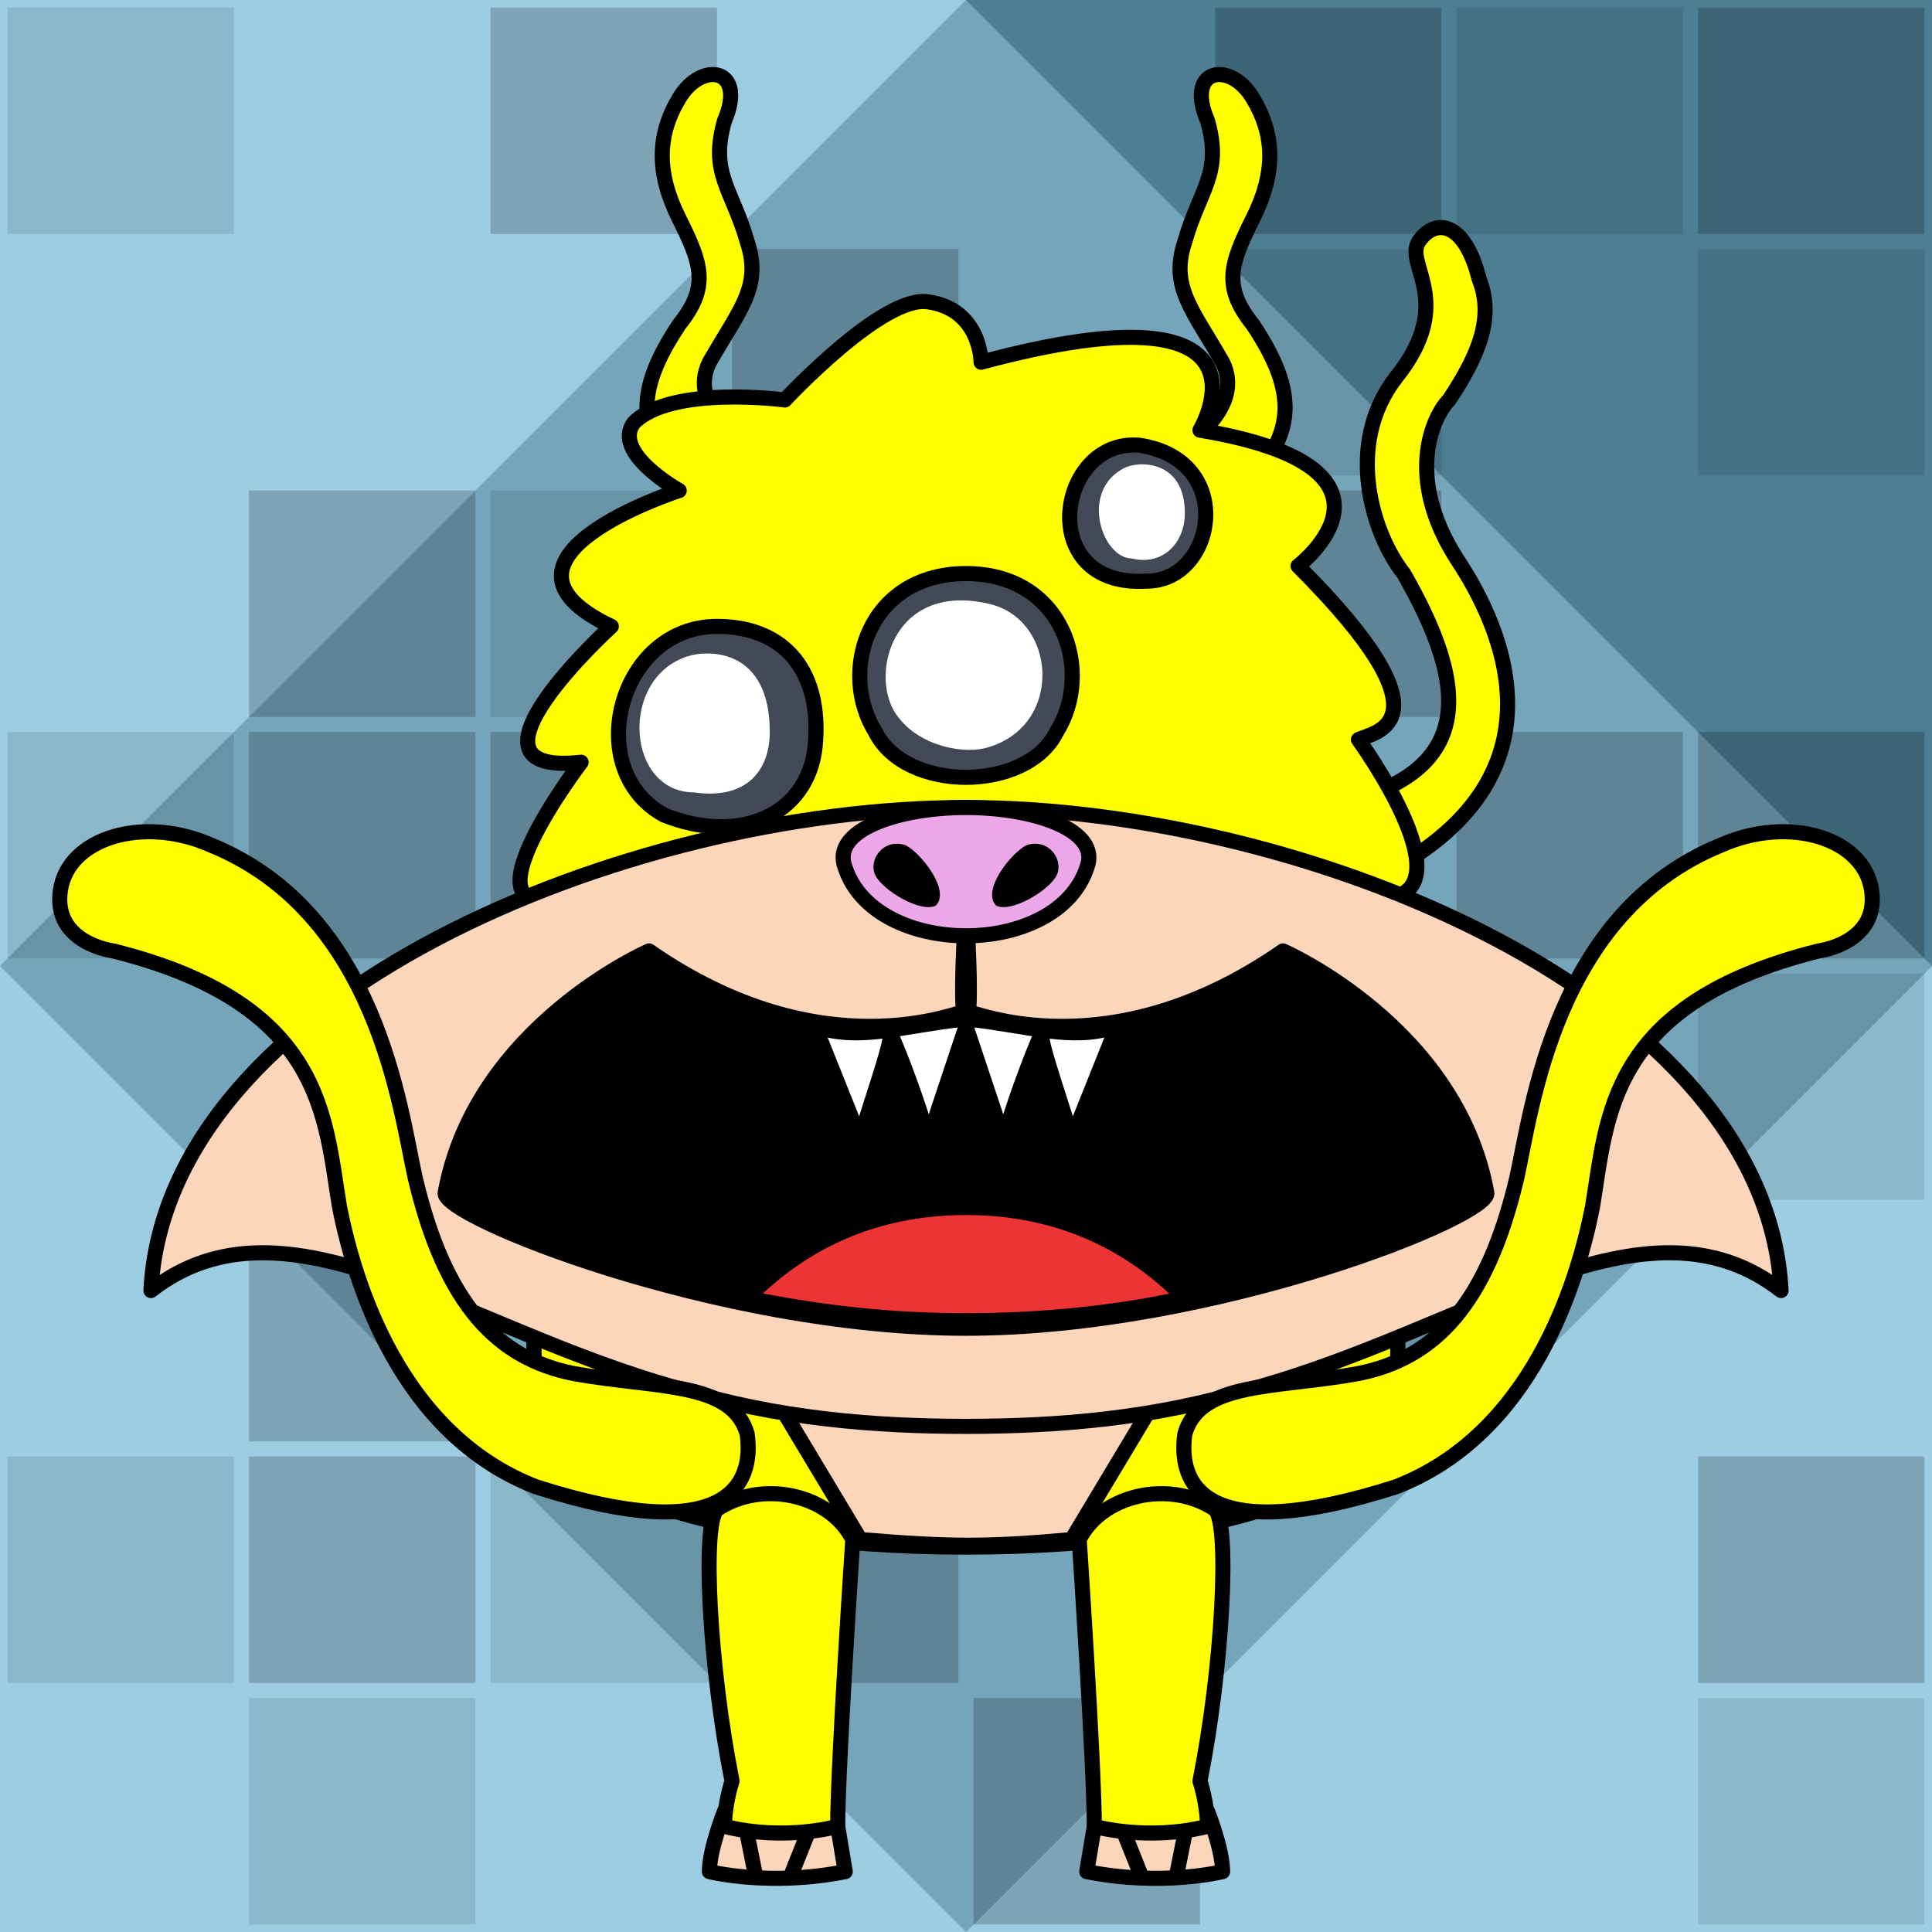 <svg version="1.1" xmlns="http://www.w3.org/2000/svg" viewBox="0 0 256 256"><style>rect:not([fill]){transition:opacity .25s .25s}rect:not([fill]):hover{transition-delay:0s;opacity:.3}</style><rect width="256" height="256" fill="#9ccde2"/><path opacity=".5" fill="#003145" d="M0 128L128 0H256V128L128 256Z"/><path opacity=".5" fill="#9ccde2" d="M0 128V0H128L256 128L128 256H0Z"/><g fill="#000" opacity=".2"><rect width="30" height="30" x="1" y="1" opacity=".5"/><rect width="30" height="30" x="65" y="1"/><rect width="30" height="30" x="161" y="1"/><rect width="30" height="30" x="193" y="1" opacity=".5"/><rect width="30" height="30" x="225" y="1"/><rect width="30" height="30" x="97" y="33"/><rect width="30" height="30" x="161" y="33" opacity=".5"/><rect width="30" height="30" x="225" y="33" opacity=".5"/><rect width="30" height="30" x="33" y="65"/><rect width="30" height="30" x="65" y="65" opacity=".5"/><rect width="30" height="30" x="161" y="65"/><rect width="30" height="30" x="1" y="97" opacity=".5"/><rect width="30" height="30" x="33" y="97"/><rect width="30" height="30" x="65" y="97"/><rect width="30" height="30" x="193" y="97"/><rect width="30" height="30" x="225" y="97"/><rect width="30" height="30" x="225" y="129" opacity=".5"/><rect width="30" height="30" x="33" y="161"/><rect width="30" height="30" x="161" y="161" opacity=".5"/><rect width="30" height="30" x="1" y="193" opacity=".5"/><rect width="30" height="30" x="33" y="193"/><rect width="30" height="30" x="65" y="193" opacity=".5"/><rect width="30" height="30" x="97" y="193"/><rect width="30" height="30" x="225" y="193"/><rect width="30" height="30" x="33" y="225" opacity=".5"/><rect width="30" height="30" x="129" y="225"/><rect width="30" height="30" x="225" y="225" opacity=".5"/></g><g stroke-linecap="round" stroke-linejoin="round" stroke="#000" stroke-width="2"><g transform="translate(209,29) scale(-1,1)"><path d="M34 78C12 74 15 61 23 47C27 42 31 30 24 21C16 11 23 6 21 3C19 0 15 0 13 8C11 13 13 18 17 24C19 26 23 34 16 45C10 54 0 75 28 88" fill="#ffff00"/></g><g transform="translate(84,8)"><path d="M15 51C15 51 7 46 10 40C14 33 17 30 15 24C13 17 10 15 12 8C15 1 9 0 6 5C3 10 3 15 6 21S10 30 6 35C0 44 0 50 8 57" fill="#ffff00"/></g><g transform="translate(172,8) scale(-1,1)"><path d="M15 51C15 51 7 46 10 40C14 33 17 30 15 24C13 17 10 15 12 8C15 1 9 0 6 5C3 10 3 15 6 21S10 30 6 35C0 44 0 50 8 57" fill="#ffff00"/></g><g transform="translate(59,37)"><path d="M121 61C123 60 134 59 113 38C113 38 130 25 100 20C100 20 112 0 71 11C71 11 71 4 64 3C58 2 45 16 45 16S30 14 25 19C22 23 31 28 31 28C31 28 3 37 22 46C22 46 0 66 18 64C18 64 2 85 15 82C12 100 11 123 12 150C12 158 32 168 69 168S126 158 126 150C127 123 125 100 123 82L123 82C137 83 121 61 121 61Z" fill="#ffff00"/></g><g transform="translate(102,184)"><path d="M52 0C52 0 40 20 40 20C29 21 24 21 12 20C12 20 0 0 0 0" fill="#fcd6bb"/></g><g transform="translate(20,107)"><path d="M108 82C96 82 83 81 70 77C41 69 18 50 0 64C2 25 63 0 108 0S214 25 216 64C198 50 175 69 146 77C133 81 120 82 108 82Z" fill="#fcd6bb"/></g><g transform="translate(58,126)"><path d="M70 50C37 50 0 35 1 32C5 10 28 0 28 0C51 16 69 8 70 8C71 8 89 16 112 0C112 0 135 10 139 32C140 35 103 50 70 50Z" fill="#000000"/><path d="M70 34C55 34 46 41 41 46C51 48 60 49 70 49S90 48 99 46C94 41 85 34 70 34Z" fill="#ed3434"/></g><g transform="translate(108,136)"><path d="M10 1C10 3 7 11 6 15C4 10 0 0 0 0" fill="#ffffff"/><path d="M20 0C19 3 16 12 15 15C14 11 11 3 10 1" fill="#ffffff"/></g><g transform="translate(148,136) scale(-1,1)"><path d="M10 1C10 3 7 11 6 15C4 10 0 0 0 0" fill="#ffffff"/><path d="M20 0C19 3 16 12 15 15C14 11 11 3 10 1" fill="#ffffff"/></g><g transform="translate(127,120)"><path d="M1 0C1 0 0 15 1 15C10 16 15 18 21 16" fill="none"/></g><g transform="translate(129,120) scale(-1,1)"><path d="M1 0C1 0 0 15 1 15C10 16 15 18 21 16" fill="none"/></g><g transform="translate(110,107)"><path d="M18 17C11 17 4 14 2 8C0 3 9 0 18 0C27 0 36 3 34 8C32 14 25 17 18 17Z" fill="#eba7e8"/></g><g transform="translate(115,111)"><path d="M1 5C0 3 2 0 5 1C7 2 11 7 9 9C7 10 2 7 1 5Z" stroke="none" fill="#000000"/></g><g transform="translate(141,111) scale(-1,1)"><path d="M1 5C0 3 2 0 5 1C7 2 11 7 9 9C7 10 2 7 1 5Z" stroke="none" fill="#000000"/></g><g transform="translate(77,83)"><path d="M18 0C5 0 0 19 11 25C21 29 30 25 31 16C32 6 27 0 18 0Z" fill="#434956"/></g><g transform="translate(82,86)"><path d="M20 11C20 16 17 20 10 19C1 19 0 4 9 1C12 0 20 0 20 11Z" stroke="none" fill="#ffffff"/></g><g transform="translate(111,76)"><path d="M17 27C12 27 7 25 5 21C0 13 4 0 17 0C30 0 34 13 29 21C27 25 22 27 17 27Z" fill="#434956"/></g><g transform="translate(115,77)"><path d="M4 18C0 13 3 0 16 3C25 5 26 19 16 22C13 23 7 22 4 18Z" stroke="none" fill="#ffffff"/></g><g transform="translate(164,58) scale(-1,1)"><path d="M13 1C24 0 27 20 12 19C3 19 0 3 13 1Z" fill="#434956"/></g><g transform="translate(157,61) scale(-1,1)"><path d="M8 1C14 4 11 13 7 13C3 14 0 11 0 7C0 0 6 0 8 1Z" stroke="none" fill="#ffffff"/></g><g transform="translate(93,196)"><path d="M18 46L19 52C9 54 1 52 1 52C1 49 3 44 3 44" fill="#fcd6bb"/><path d="M3 46C3 43 4 40 4 40C1 25 0 6 2 4C8 0 17 2 20 8C20 8 18 38 18 46C18 46 11 48 3 46Z" fill="#ffff00"/><path d="M6 47L7 52" fill="none"/><path d="M14 47L12 52" fill="none"/></g><g transform="translate(163,196) scale(-1,1)"><path d="M18 46L19 52C9 54 1 52 1 52C1 49 3 44 3 44" fill="#fcd6bb"/><path d="M3 46C3 43 4 40 4 40C1 25 0 6 2 4C8 0 17 2 20 8C20 8 18 38 18 46C18 46 11 48 3 46Z" fill="#ffff00"/><path d="M6 47L7 52" fill="none"/><path d="M14 47L12 52" fill="none"/></g><g transform="translate(7,108)"><path d="M69 74C80 76 90 75 92 82C93 89 89 97 64 89C46 82 40 62 38 52C36 40 36 25 8 18C8 18 0 17 1 10C2 3 12 0 21 4C43 13 46 39 48 48C52 65 59 72 69 74Z" fill="#ffff00"/></g><g transform="translate(249,108) scale(-1,1)"><path d="M69 74C80 76 90 75 92 82C93 89 89 97 64 89C46 82 40 62 38 52C36 40 36 25 8 18C8 18 0 17 1 10C2 3 12 0 21 4C43 13 46 39 48 48C52 65 59 72 69 74Z" fill="#ffff00"/></g></g></svg>